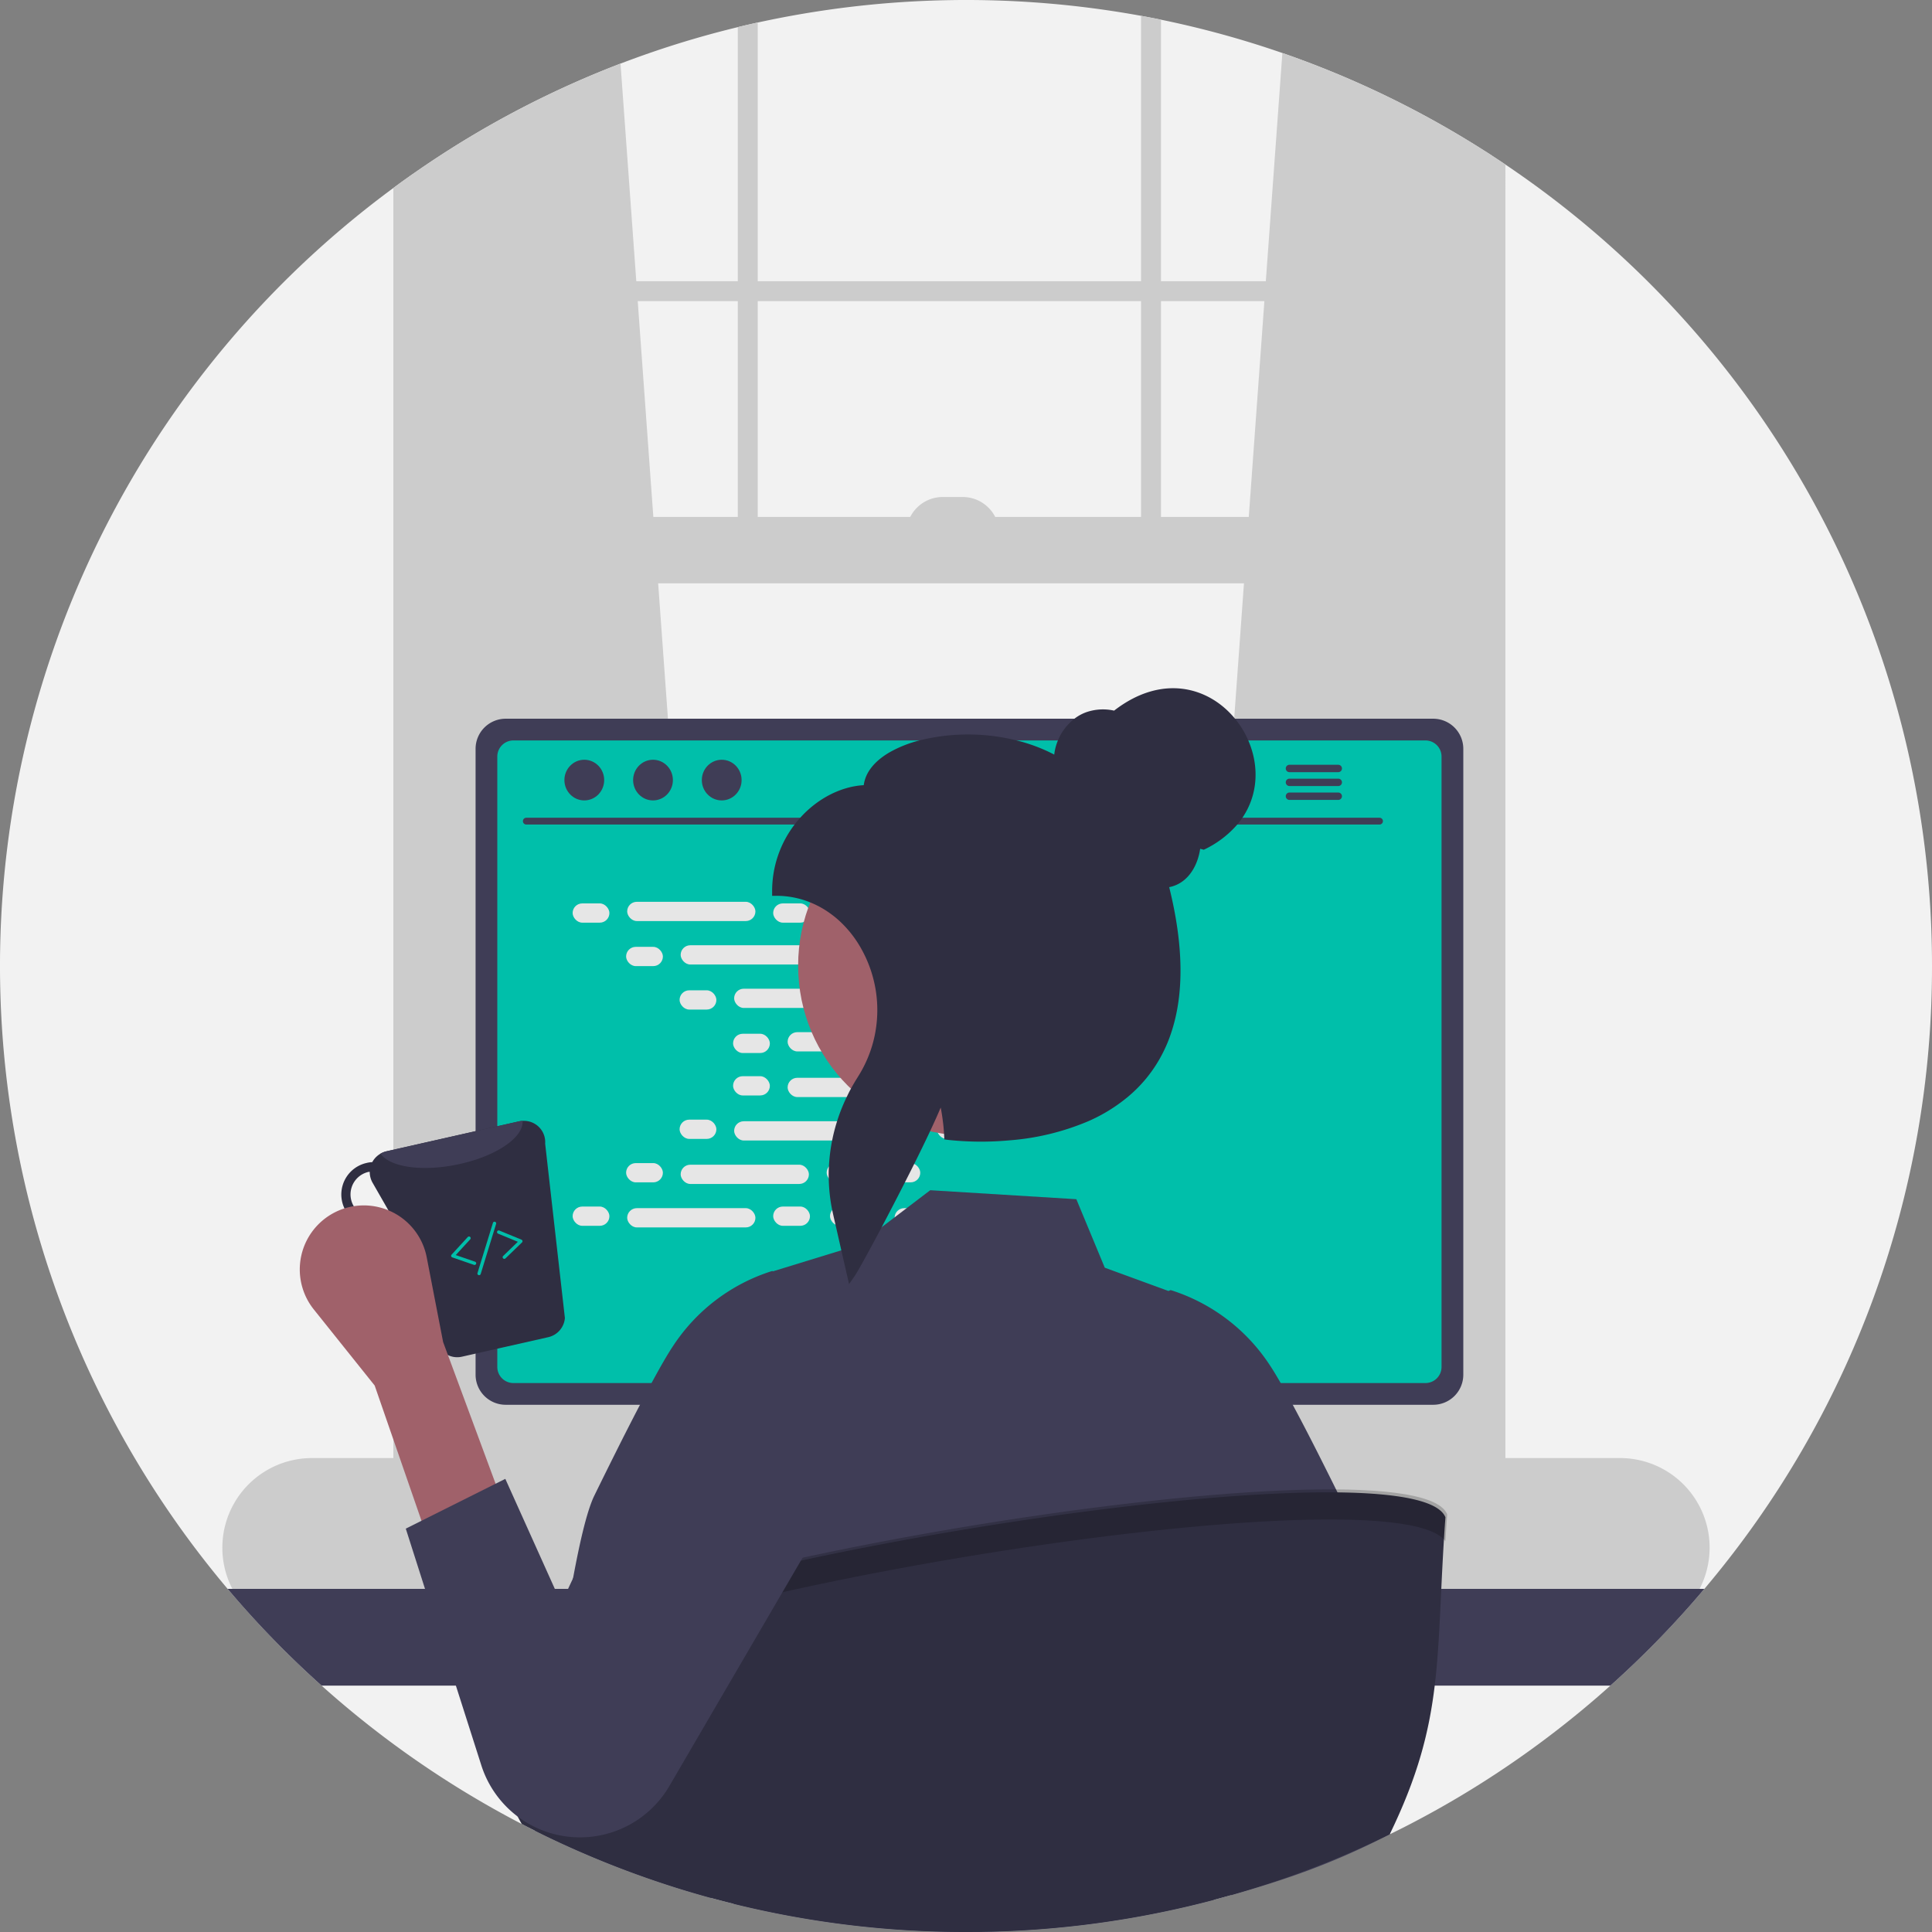 <?xml version="1.0" encoding="UTF-8"?>
<svg xmlns="http://www.w3.org/2000/svg" xmlns:xlink="http://www.w3.org/1999/xlink" data-name="Layer 1" width="578" height="578" viewBox="0 0 578 578">
  <rect x="0" y="0" width="578" height="578" fill="#808080" stroke="none"/>
  <path d="M889,450a287.861,287.861,0,0,1-68.09,186.34c-1.6,1.9-3.23,3.77-4.89,5.63a290.588,290.588,0,0,1-67.49,55.99q-8.67,5.205-17.72,9.81c-.61.31-1.23.62-1.84.92-.73.37-1.47.73-2.21,1.09A286.159,286.159,0,0,1,679.24,728q-2.55.72-5.11,1.4a288.588,288.588,0,0,1-65.84,9.49c-1.16.03-2.3.05-3.4.07-.39.01-.77.02-1.15.02-1.25.01-2.49.02-3.74.02a289.271,289.271,0,0,1-69.54-8.43q-3.42-.84-6.81-1.77a285.473,285.473,0,0,1-34.97-12.03q-9-3.75-17.68-8.09c-1.31-.66-2.62-1.32-3.91-2-.55-.27-1.09-.56-1.63-.84a290.458,290.458,0,0,1-81.65-64.06c-1.6-1.79-3.17-3.61-4.72-5.44a289.025,289.025,0,0,1,49.59-419.1c1.64-1.21,3.29-2.41,4.96-3.58q.495-.345.99-.69a286.753,286.753,0,0,1,97.1-43.85c1.98-.49,3.96-.95,5.96-1.38a291.798,291.798,0,0,1,114.68-2.01c1.99.37,3.98.75,5.96,1.16a287.281,287.281,0,0,1,97.1,39.43c.66.42,1.32.84,1.98,1.28,1.33.86,2.66,1.74,3.97,2.63A288.686,288.686,0,0,1,889,450Z" transform="translate(-311 -161)" fill="#f2f2f2"></path>
  <path d="M527,599.51l-92.37,8.2-.99.09V213.66q.495-.345.99-.69a288.323,288.323,0,0,1,62.01-32.94l4.72,65.1.43,5.96,4.67,64.56L507.9,335.51l18.93,261.7Z" transform="translate(-311 -161)" fill="#ccc"></path>
  <path d="M755.43,206.32c.66.42,1.32.84,1.98,1.28V607.8l-1.98-.18-91.37-8.11.17-2.3L683.16,335.51l1.44-19.86,4.67-64.56.43-5.96,4.95-68.27A287.687,287.687,0,0,1,755.43,206.32Z" transform="translate(-311 -161)" fill="#ccc"></path>
  <path d="M755.43,206.32V613.26c0,7.81-5.38,14.16-12,14.16H446.63c-5.48,0-10.13-4.36-11.54-10.31a16.108,16.108,0,0,1-.46-3.85V212.97q-.495.345-.99.69c-1.67,1.17-3.32,2.37-4.96,3.58V613.26a22.919,22.919,0,0,0,6.18,16,17.06,17.06,0,0,0,7.78,4.66,15.118,15.118,0,0,0,3.99.53h296.8a15.249,15.249,0,0,0,4-.53c7.98-2.15,13.95-10.59,13.95-20.66V210.23c-1.31-.89-2.64-1.77-3.97-2.63C756.75,207.16,756.09,206.74,755.43,206.32Z" transform="translate(-311 -161)" fill="#ccc"></path>
  <rect x="120.655" y="84.134" width="326.752" height="5.959" fill="#ccc"></rect>
  <path d="M531.73,169.12c1.98-.49,3.96-.95,5.96-1.38V329.55h-5.96Z" transform="translate(-311 -161)" fill="#ccc"></path>
  <path d="M652.37,165.73c1.99.37,3.98.75,5.96,1.16V329.55h-5.96Z" transform="translate(-311 -161)" fill="#ccc"></path>
  <path d="M795.65,597.21H404.34a26.82,26.82,0,0,0,0,53.64H795.65a26.76,26.76,0,0,0,20.12-9.11,27.096,27.096,0,0,0,3.02-4.18,25.54,25.54,0,0,0,1.75-3.56,26.803,26.803,0,0,0-24.89-36.79Z" transform="translate(-311 -161)" fill="#ccc"></path>
  <rect x="122.642" y="154.649" width="324.766" height="19.863" fill="#ccc"></rect>
  <path d="M282.045,148.69h5.959a10.925,10.925,0,0,1,10.925,10.925v0a0,0,0,0,1,0,0h-27.809a0,0,0,0,1,0,0v0a10.925,10.925,0,0,1,10.925-10.925Z" fill="#ccc"></path>
  <path d="M820.91,636.34a289.004,289.004,0,0,1-28.12,28.95H407.21a289.004,289.004,0,0,1-28.12-28.95Z" transform="translate(-311 -161)" fill="#3f3d56"></path>
  <path d="M632.28,536.07H567.36a3.175,3.175,0,0,0-1.03.16,3.448,3.448,0,0,0-2.43,3.3V642.09h71.85V539.53A3.463,3.463,0,0,0,632.28,536.07Zm-24.57,50.6a7.531,7.531,0,0,1-1.56,4.6,7.665,7.665,0,0,1-13.78-4.6v-11.9a7.67,7.67,0,0,1,15.34,0Z" transform="translate(-311 -161)" fill="#2f2e41"></path>
  <path d="M563.68,638.81v9.89a1.94,1.94,0,0,0,1.93,1.94h68.43a1.946,1.946,0,0,0,1.93-1.94v-9.89Z" transform="translate(-311 -161)" fill="#3f3d56"></path>
  <path d="M739.78,376.02H462.28a9.011,9.011,0,0,0-9,8.99V572.27a9.007,9.007,0,0,0,9,9h277.5a9.007,9.007,0,0,0,9-9V385.01A9.012,9.012,0,0,0,739.78,376.02Z" transform="translate(-311 -161)" fill="#3f3d56"></path>
  <path d="M737.46,382.52H464.59a4.82,4.82,0,0,0-4.81,4.82V569.96a4.818,4.818,0,0,0,4.81,4.81H737.46a4.818,4.818,0,0,0,4.81-4.81V387.34A4.821,4.821,0,0,0,737.46,382.52Z" transform="translate(-311 -161)" fill="#00bfaa"></path>
  <path d="M687.24,650.48l-2.52-11.97a2.992,2.992,0,0,0-1.86-2.17,2.894,2.894,0,0,0-1.06-.2H524.49a2.895,2.895,0,0,0-1.06.2,2.993,2.993,0,0,0-1.86,2.17l-2.52,11.97a2.987,2.987,0,0,0,2.92,3.6H684.31a2.948,2.948,0,0,0,2.32-1.11A2.985,2.985,0,0,0,687.24,650.48Z" transform="translate(-311 -161)" fill="#2f2e41"></path>
  <rect x="214.643" y="477.296" width="5" height="3" rx="0.488" fill="#3f3d56"></rect>
  <rect x="224.643" y="477.296" width="5" height="3" rx="0.488" fill="#3f3d56"></rect>
  <rect x="234.643" y="477.296" width="5" height="3" rx="0.488" fill="#3f3d56"></rect>
  <rect x="244.643" y="477.296" width="5" height="3" rx="0.488" fill="#3f3d56"></rect>
  <rect x="254.643" y="477.296" width="5" height="3" rx="0.488" fill="#3f3d56"></rect>
  <rect x="264.643" y="477.296" width="5" height="3" rx="0.488" fill="#3f3d56"></rect>
  <rect x="274.643" y="477.296" width="5" height="3" rx="0.488" fill="#3f3d56"></rect>
  <rect x="284.643" y="477.296" width="5" height="3" rx="0.488" fill="#3f3d56"></rect>
  <rect x="294.643" y="477.296" width="5" height="3" rx="0.488" fill="#3f3d56"></rect>
  <rect x="304.643" y="477.296" width="5" height="3" rx="0.488" fill="#3f3d56"></rect>
  <rect x="314.643" y="477.296" width="5" height="3" rx="0.488" fill="#3f3d56"></rect>
  <rect x="324.643" y="477.296" width="5" height="3" rx="0.488" fill="#3f3d56"></rect>
  <rect x="334.643" y="477.296" width="5" height="3" rx="0.488" fill="#3f3d56"></rect>
  <rect x="344.643" y="477.296" width="5" height="3" rx="0.488" fill="#3f3d56"></rect>
  <rect x="354.643" y="477.296" width="5" height="3" rx="0.488" fill="#3f3d56"></rect>
  <rect x="364.643" y="477.296" width="5" height="3" rx="0.488" fill="#3f3d56"></rect>
  <rect x="214.525" y="482.296" width="5" height="3" rx="0.488" fill="#3f3d56"></rect>
  <rect x="224.525" y="482.296" width="5" height="3" rx="0.488" fill="#3f3d56"></rect>
  <rect x="234.525" y="482.296" width="5" height="3" rx="0.488" fill="#3f3d56"></rect>
  <rect x="244.525" y="482.296" width="5" height="3" rx="0.488" fill="#3f3d56"></rect>
  <rect x="254.525" y="482.296" width="5" height="3" rx="0.488" fill="#3f3d56"></rect>
  <rect x="264.525" y="482.296" width="5" height="3" rx="0.488" fill="#3f3d56"></rect>
  <rect x="274.525" y="482.296" width="5" height="3" rx="0.488" fill="#3f3d56"></rect>
  <rect x="284.525" y="482.296" width="5" height="3" rx="0.488" fill="#3f3d56"></rect>
  <rect x="294.525" y="482.296" width="5" height="3" rx="0.488" fill="#3f3d56"></rect>
  <rect x="304.525" y="482.296" width="5" height="3" rx="0.488" fill="#3f3d56"></rect>
  <rect x="314.525" y="482.296" width="5" height="3" rx="0.488" fill="#3f3d56"></rect>
  <rect x="324.525" y="482.296" width="5" height="3" rx="0.488" fill="#3f3d56"></rect>
  <rect x="334.525" y="482.296" width="5" height="3" rx="0.488" fill="#3f3d56"></rect>
  <rect x="344.525" y="482.296" width="5" height="3" rx="0.488" fill="#3f3d56"></rect>
  <rect x="354.525" y="482.296" width="5" height="3" rx="0.488" fill="#3f3d56"></rect>
  <rect x="364.525" y="482.296" width="5" height="3" rx="0.488" fill="#3f3d56"></rect>
  <rect x="262.525" y="488.296" width="40" height="3" rx="0.488" fill="#3f3d56"></rect>
  <path d="M723.748,407.677H468.425a1.016,1.016,0,0,1,0-2.031H723.748a1.016,1.016,0,0,1,0,2.031Z" transform="translate(-311 -161)" fill="#3f3d56"></path>
  <ellipse cx="174.805" cy="233.379" rx="5.95" ry="6.083" fill="#3f3d56"></ellipse>
  <ellipse cx="195.361" cy="233.379" rx="5.95" ry="6.083" fill="#3f3d56"></ellipse>
  <ellipse cx="215.917" cy="233.379" rx="5.95" ry="6.083" fill="#3f3d56"></ellipse>
  <path d="M711.37,389.8h-14.6a1.105,1.105,0,0,0,0,2.21h14.6a1.105,1.105,0,0,0,0-2.21Z" transform="translate(-311 -161)" fill="#3f3d56"></path>
  <path d="M711.37,393.95h-14.6a1.105,1.105,0,0,0,0,2.21h14.6a1.105,1.105,0,0,0,0-2.21Z" transform="translate(-311 -161)" fill="#3f3d56"></path>
  <path d="M711.37,398.1h-14.6a1.105,1.105,0,0,0,0,2.21h14.6a1.105,1.105,0,0,0,0-2.21Z" transform="translate(-311 -161)" fill="#3f3d56"></path>
  <rect x="171.314" y="270.273" width="11.006" height="5.76" rx="2.88" fill="#e6e6e6"></rect>
  <rect x="231.314" y="270.273" width="11.006" height="5.76" rx="2.88" fill="#e6e6e6"></rect>
  <rect x="248.314" y="270.273" width="11.006" height="5.76" rx="2.88" fill="#e6e6e6"></rect>
  <rect x="187.634" y="269.793" width="38.366" height="5.76" rx="2.88" fill="#e6e6e6"></rect>
  <rect x="267.634" y="269.793" width="38.366" height="5.76" rx="2.88" fill="#e6e6e6"></rect>
  <rect x="187.314" y="283.273" width="11.006" height="5.76" rx="2.88" fill="#e6e6e6"></rect>
  <rect x="247.314" y="283.273" width="11.006" height="5.76" rx="2.88" fill="#e6e6e6"></rect>
  <rect x="264.314" y="283.273" width="11.006" height="5.76" rx="2.88" fill="#e6e6e6"></rect>
  <rect x="203.634" y="282.793" width="38.366" height="5.76" rx="2.88" fill="#e6e6e6"></rect>
  <rect x="283.634" y="282.793" width="38.366" height="5.76" rx="2.88" fill="#e6e6e6"></rect>
  <rect x="203.314" y="296.273" width="11.006" height="5.76" rx="2.88" fill="#e6e6e6"></rect>
  <rect x="263.314" y="296.273" width="11.006" height="5.76" rx="2.88" fill="#e6e6e6"></rect>
  <rect x="280.314" y="296.273" width="11.006" height="5.76" rx="2.88" fill="#e6e6e6"></rect>
  <rect x="219.634" y="295.793" width="38.366" height="5.76" rx="2.88" fill="#e6e6e6"></rect>
  <rect x="299.634" y="295.793" width="38.366" height="5.76" rx="2.88" fill="#e6e6e6"></rect>
  <rect x="219.314" y="309.273" width="11.006" height="5.76" rx="2.88" fill="#e6e6e6"></rect>
  <rect x="279.314" y="309.273" width="11.006" height="5.76" rx="2.88" fill="#e6e6e6"></rect>
  <rect x="296.314" y="309.273" width="11.006" height="5.76" rx="2.88" fill="#e6e6e6"></rect>
  <rect x="235.634" y="308.793" width="38.366" height="5.76" rx="2.88" fill="#e6e6e6"></rect>
  <rect x="231.314" y="360.967" width="11.006" height="5.76" rx="2.88" fill="#e6e6e6"></rect>
  <rect x="248.314" y="360.967" width="11.006" height="5.76" rx="2.88" fill="#e6e6e6"></rect>
  <rect x="267.634" y="361.447" width="38.366" height="5.76" rx="2.88" fill="#e6e6e6"></rect>
  <rect x="171.314" y="360.967" width="11.006" height="5.76" rx="2.88" fill="#e6e6e6"></rect>
  <rect x="187.634" y="361.447" width="38.366" height="5.76" rx="2.88" fill="#e6e6e6"></rect>
  <rect x="187.314" y="347.967" width="11.006" height="5.76" rx="2.88" fill="#e6e6e6"></rect>
  <rect x="247.314" y="347.967" width="11.006" height="5.76" rx="2.88" fill="#e6e6e6"></rect>
  <rect x="264.314" y="347.967" width="11.006" height="5.76" rx="2.88" fill="#e6e6e6"></rect>
  <rect x="203.634" y="348.447" width="38.366" height="5.76" rx="2.88" fill="#e6e6e6"></rect>
  <rect x="203.314" y="334.967" width="11.006" height="5.76" rx="2.88" fill="#e6e6e6"></rect>
  <rect x="263.314" y="334.967" width="11.006" height="5.76" rx="2.88" fill="#e6e6e6"></rect>
  <rect x="280.314" y="334.967" width="11.006" height="5.76" rx="2.88" fill="#e6e6e6"></rect>
  <rect x="219.634" y="335.447" width="38.366" height="5.76" rx="2.88" fill="#e6e6e6"></rect>
  <rect x="219.314" y="321.967" width="11.006" height="5.76" rx="2.88" fill="#e6e6e6"></rect>
  <rect x="279.314" y="321.967" width="11.006" height="5.76" rx="2.88" fill="#e6e6e6"></rect>
  <rect x="296.314" y="321.967" width="11.006" height="5.76" rx="2.88" fill="#e6e6e6"></rect>
  <rect x="235.634" y="322.447" width="38.366" height="5.76" rx="2.88" fill="#e6e6e6"></rect>
  <path d="M726.81,709.77c-.61.31-1.23.62-1.84.92-15.8,7.9-28.44,12.39-45.73,17.31-1.46-16.3-2.87-44.95-4.24-62.71-.36-4.61-.72-8.48-1.07-11.21a15.182,15.182,0,0,0-.88-4.25l.06,4.25.15,11.21.87,64.11a288.588,288.588,0,0,1-65.84,9.49c-1.16.03-2.3.05-3.4.07-.39.01-.77.02-1.15.02-1.25.01-2.49.02-3.74.02a289.271,289.271,0,0,1-69.54-8.43c.49-16.13.98-44.46,1.45-65.28.1-4.07.19-7.86.29-11.21.19-7.16.39-12.32.58-14.05a4.361,4.361,0,0,0-.39.97,97.154,97.154,0,0,0-1.89,13.08c-.35,3.35-.7,7.14-1.05,11.21-1.86,21.63-3.8,51.04-5.8,63.51a285.473,285.473,0,0,1-34.97-12.03q-9-3.75-17.68-8.09c1.1-7.2,2.25-15.27,3.43-23.64.92-6.49,1.87-13.16,2.84-19.75,1.5-10.18,3.04-20.16,4.6-28.95,2.28-12.84,4.62-23.16,6.94-27.9,2.2-4.5,4.4-8.94,6.53-13.19.74-1.49,1.48-2.96,2.2-4.39.17-.34.34-.67.51-1,1.53-3.01,3.01-5.89,4.42-8.59,1.21-2.31,2.36-4.49,3.45-6.5,2.64-4.88,4.88-8.77,6.54-11.23a55.257,55.257,0,0,1,29.28-22.21l.3-.08.21.09,20.45-6.28,2.99-.92,2.01-.62,7.08-5.39,3.85-2.93,3.61-2.75,7.06-5.37,43.71,2.69,8.51,20.49,19.06,6.97.33-.15.29-.12.3.08a55.306,55.306,0,0,1,29.28,22.21c.94,1.41,2.08,3.27,3.37,5.52,1.1,1.91,2.3,4.09,3.6,6.5,1.85,3.43,3.87,7.3,6.01,11.49.47.92.95,1.86,1.43,2.81q1.335,2.64,2.71,5.39c2.13,4.25,4.33,8.69,6.53,13.2,1.91,3.91,3.84,11.95,5.74,22.18,1.57,8.5,3.13,18.52,4.64,28.95,1.98,13.52-.13,29.71,1.66,42.15C726.58,708.23,726.7,709,726.81,709.77Z" transform="translate(-311 -161)" fill="#3f3d56"></path>
  <circle cx="289.615" cy="288.888" r="50.836" fill="#a0616a"></circle>
  <path d="M684.45,382.52a26.608,26.608,0,0,0-3.97-6.5c-7.72-9.43-21.76-13.58-36.17-2.42a15.279,15.279,0,0,0-8.35.48,12.91,12.91,0,0,0-3.52,1.94,15.97,15.97,0,0,0-4.94,6.5,15.522,15.522,0,0,0-1.1,4.23,50.565,50.565,0,0,0-11.23-4.23,60.34,60.34,0,0,0-29.13,0,36.544,36.544,0,0,0-8.78,3.48c-4.68,2.7-7.37,6.11-7.85,9.9-6.75.38-13.77,3.93-19,9.75-.59.65-1.16,1.33-1.69,2.03A32.709,32.709,0,0,0,542,427.73V429h1.27a26.87,26.87,0,0,1,10.15,1.98,27.585,27.585,0,0,1,5.89,3.25,28.764,28.764,0,0,1,3.37,2.8,33.483,33.483,0,0,1,6.12,8.05,37.459,37.459,0,0,1,4.08,24.71,36.2,36.2,0,0,1-1.52,5.76,37.584,37.584,0,0,1-3.71,7.63c-.06.09-.11.18-.17.27-.67,1.07-1.31,2.16-1.91,3.26-.45.82-.87,1.66-1.26,2.5a51.957,51.957,0,0,0-2.88,7.24,53.586,53.586,0,0,0-2.44,13.54c-.07,1.22-.09,2.44-.05,3.66a51.979,51.979,0,0,0,1.03,9.36c.09.42.18.83.27,1.25l.73,3.19,1.73,7.61,1.2,5.24,1.11,4.86,1.64-2.35c.56-.8,1.97-3.26,3.86-6.74,1.25-2.27,2.7-4.98,4.27-7.94,2.19-4.15,4.59-8.78,6.94-13.4.95-1.87,1.89-3.73,2.8-5.55,1.72-3.45,3.34-6.78,4.73-9.74,1.28-2.73,2.37-5.15,3.18-7.09.25,1.27.46,2.56.62,3.86.18,1.32.31,2.66.38,4,.02.2.03.41.04.61l.04.82.01.24,1.06.14a93.022,93.022,0,0,0,18.4.14h.01a74.862,74.862,0,0,0,23.56-5.71,49.257,49.257,0,0,0,11.8-7.24,41.3,41.3,0,0,0,4.66-4.52c.36-.41.71-.82,1.05-1.24a41.125,41.125,0,0,0,5.05-7.9,41.802,41.802,0,0,0,2.34-5.76c3.84-11.63,3.62-26.14-.66-43.38a9.923,9.923,0,0,0,3.27-1.26c3.14-1.89,5.32-5.64,6-10.22l1.08.29a30.104,30.104,0,0,0,10.01-7.54,24.115,24.115,0,0,0,1.54-2.03C687.58,398.45,687.62,389.81,684.45,382.52Z" transform="translate(-311 -161)" fill="#2f2e41"></path>
  <polygon points="206.32 475.296 214.817 442.504 222.32 470.8 206.32 475.296" opacity="0.2"></polygon>
  <path d="M743.43,614.93c-3.04,41.88.11,60.32-16.67,94.85A286.159,286.159,0,0,1,679.24,728q-2.55.72-5.11,1.4a288.588,288.588,0,0,1-65.84,9.49c-1.16.03-2.3.05-3.4.07-.39.01-.77.02-1.15.02-1.25.01-2.49.02-3.74.02a289.271,289.271,0,0,1-69.54-8.43q-3.42-.84-6.81-1.77a285.473,285.473,0,0,1-34.97-12.03q-9-3.75-17.68-8.09c-1.31-.66-2.62-1.32-3.91-2-6.63-11.66-10.4-25.84-10.48-42.88C461.2,634.44,733.29,589.61,743.43,614.93Z" transform="translate(-311 -161)" fill="#2f2e41"></path>
  <path d="M743.422,622.102c.155-2.593.329-5.271.531-8.06-10.14-25.32-282.23,19.51-286.82,48.87.013,2.692.128,5.304.321,7.855C468.57,641.789,727.059,599.181,743.422,622.102Z" transform="translate(-311 -161)" opacity="0.2"></path>
  <path d="M474.096,503.152a6.365,6.365,0,0,0-6.753-6.816,5.854,5.854,0,0,0-1.005.126l-39.762,8.983a6.548,6.548,0,0,0-4.209,3.235,8.184,8.184,0,0,0-1.727.251,9.661,9.661,0,0,0,4.271,18.845,9.794,9.794,0,0,0,3.895-1.884l13.474,37.941a6.329,6.329,0,0,0,6.941,3.046l25.849-5.842A6.416,6.416,0,0,0,480,555.32Zm-49.781,21.923a6.91,6.91,0,0,1-3.078-13.474c.126-.031.251,0,.377-.031a6.506,6.506,0,0,0,.848,3.266l4.931,8.606A6.505,6.505,0,0,1,424.314,525.074Z" transform="translate(-311 -161)" fill="#2f2e41"></path>
  <path d="M467.343,496.336c.377,5.025-8.229,10.804-19.755,13.097-10.585,2.167-20.07.659-22.739-3.298a6.025,6.025,0,0,1,1.728-.691l39.762-8.983A5.854,5.854,0,0,1,467.343,496.336Z" transform="translate(-311 -161)" fill="#3f3d56"></path>
  <path d="M439.843,623.905,462.177,612.738l-18.611-50.251-4.905-25.342a19.161,19.161,0,0,0-31.282-10.907h0a19.161,19.161,0,0,0-2.493,26.518l18.207,22.759Z" transform="translate(-311 -161)" fill="#a0616a"></path>
  <path d="M462.177,603.433l-29.778,14.889,22.599,70.809A30.977,30.977,0,0,0,477.333,709.847h0a30.977,30.977,0,0,0,33.737-14.197l59.925-102.714a31.62,31.62,0,0,0-10.196-42.982h0a31.62,31.62,0,0,0-45.296,12.765l-36.576,77.936Z" transform="translate(-311 -161)" fill="#3f3d56"></path>
  <path d="M452.967,539.441a.496.496,0,0,1-.163-.027l-6.501-2.238a.499.499,0,0,1-.206-.811l4.835-5.265a.5.5,0,1,1,.736.676l-4.319,4.702,5.779,1.99a.5.5,0,0,1-.163.973Z" transform="translate(-311 -161)" fill="#00bfaa"></path>
  <path d="M461.878,537.617a.5.5,0,0,1-.348-.859l4.395-4.249-5.903-2.433a.5.5,0,1,1,.381-.924l6.609,2.724a.5.5,0,0,1,.157.821l-4.943,4.779A.5.5,0,0,1,461.878,537.617Z" transform="translate(-311 -161)" fill="#00bfaa"></path>
  <path d="M454.332,542.5a.482.482,0,0,1-.147-.022.5.5,0,0,1-.331-.625l4.615-15a.5.5,0,0,1,.956.295l-4.615,15A.5.5,0,0,1,454.332,542.5Z" transform="translate(-311 -161)" fill="#00bfaa"></path>
</svg>
